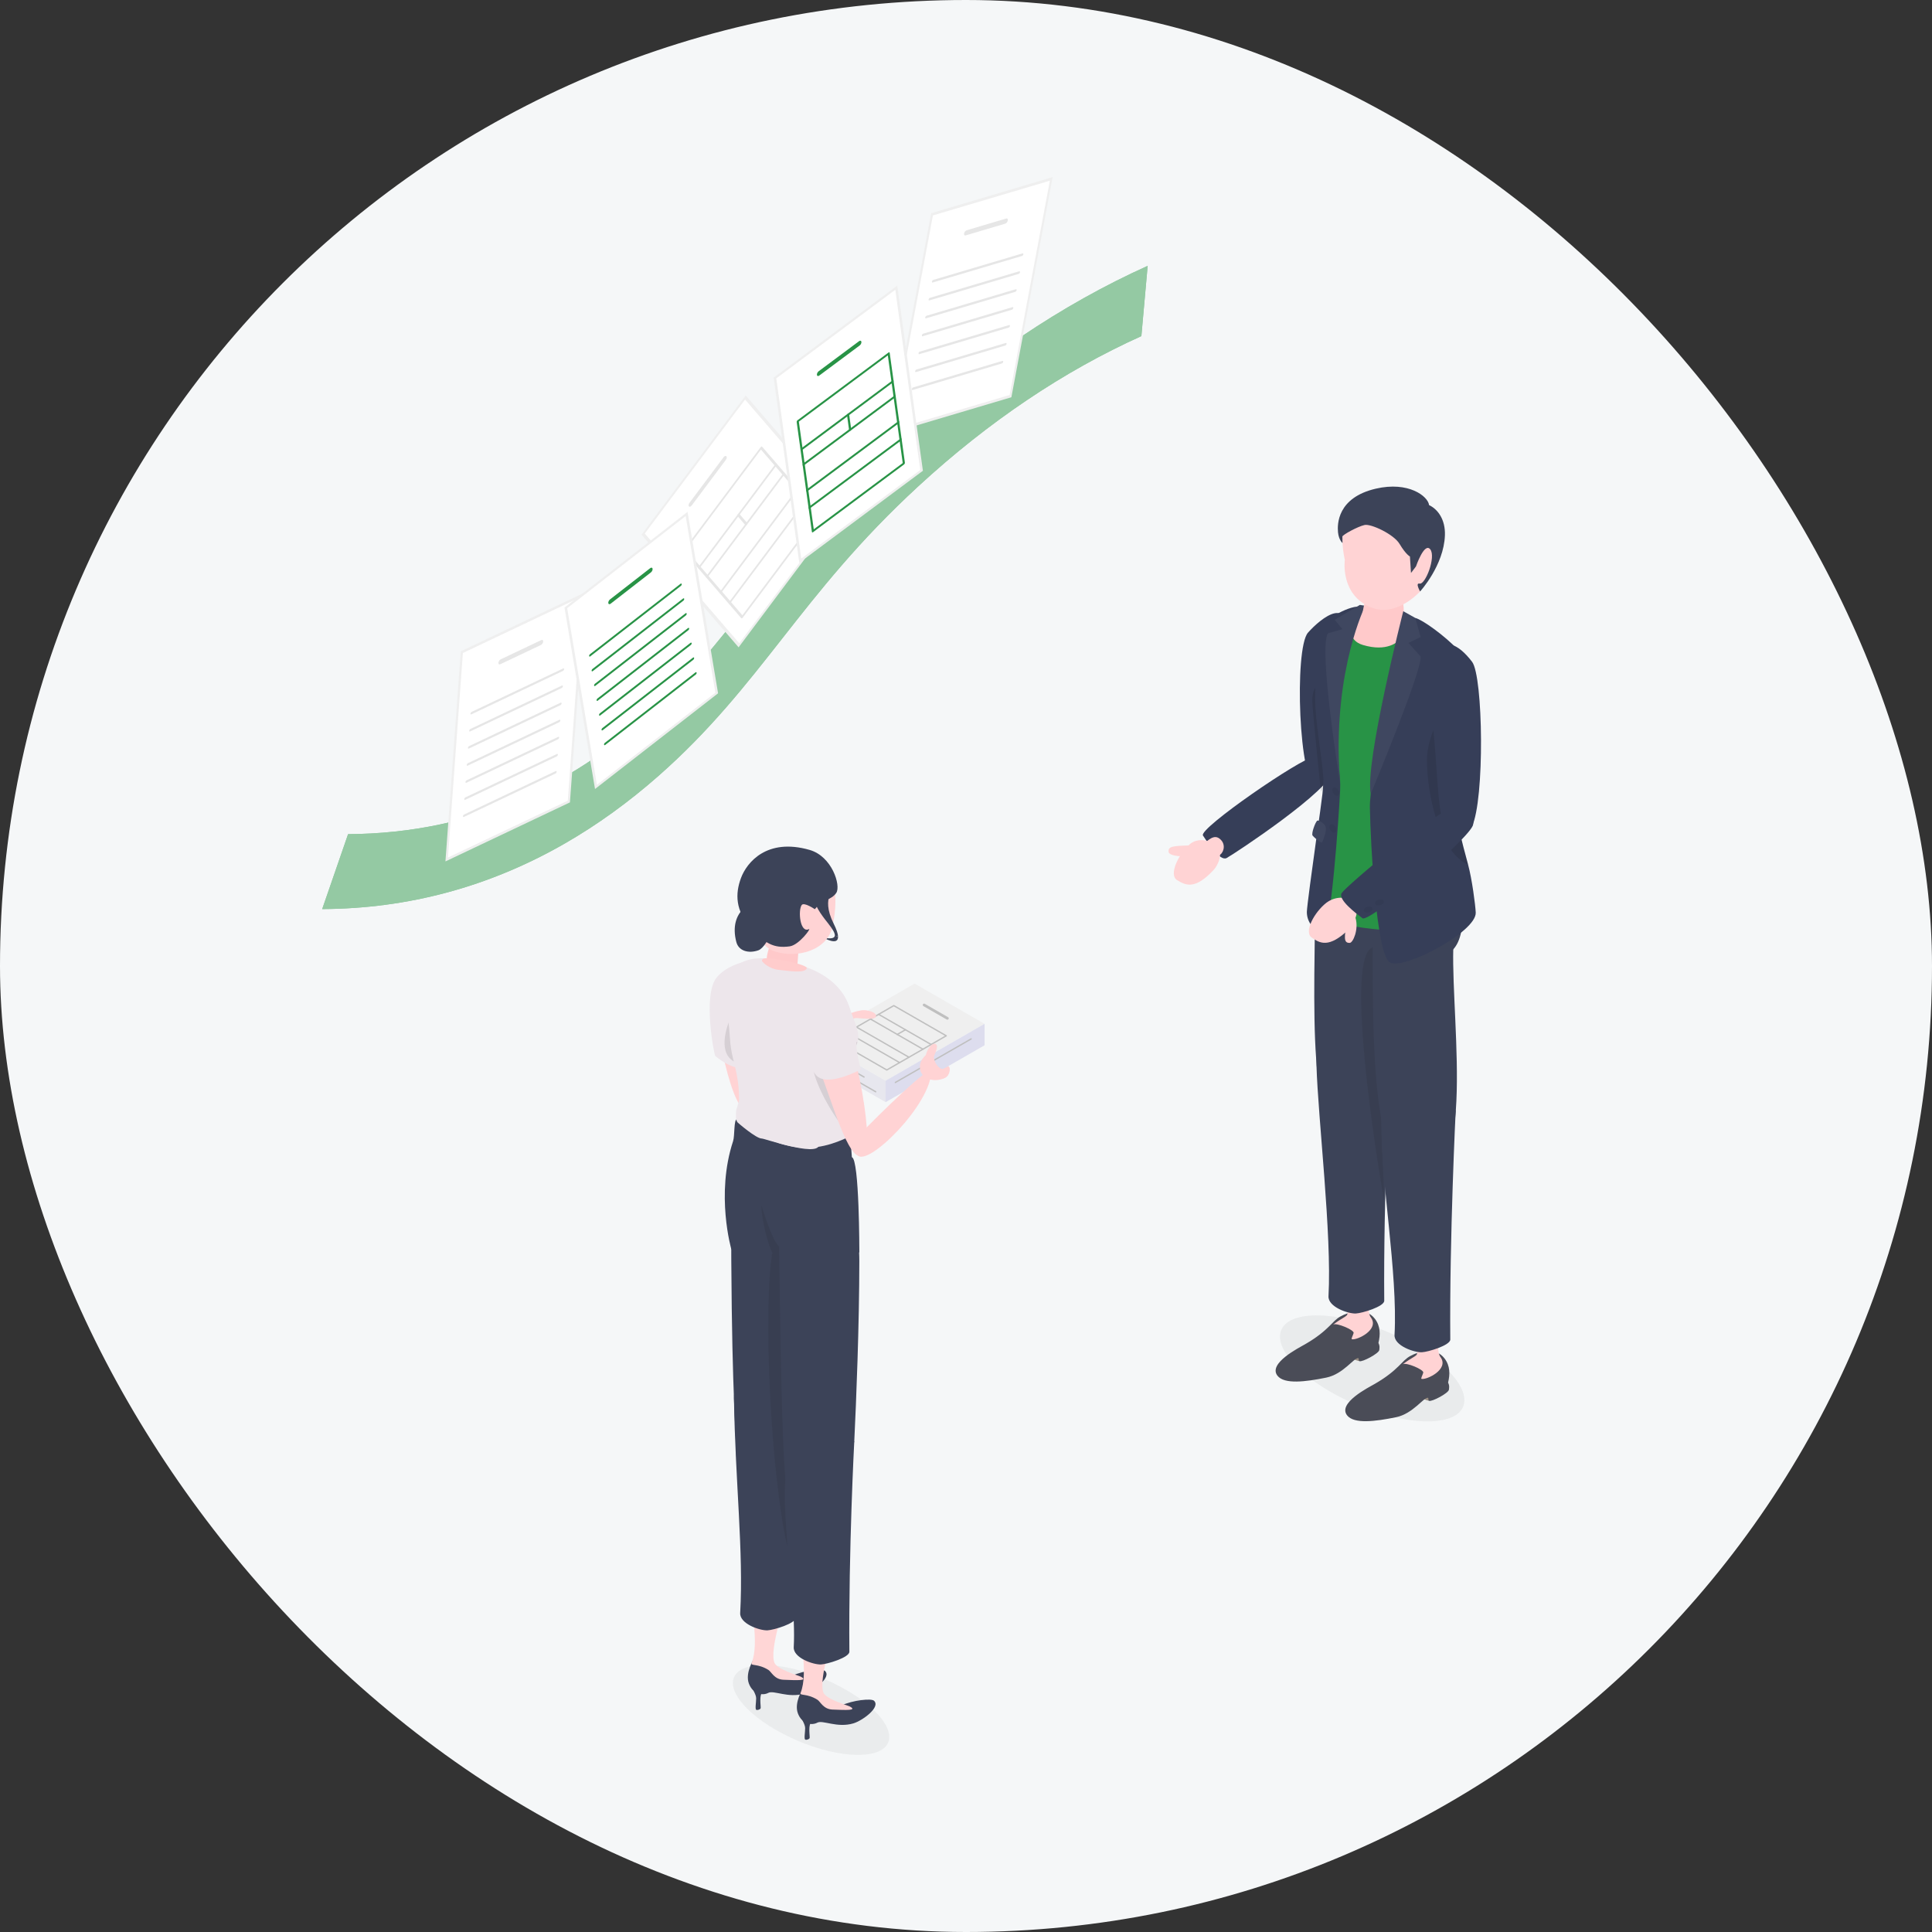 <svg width="240" height="240" viewBox="0 0 240 240" fill="none" xmlns="http://www.w3.org/2000/svg">
<rect x="0" y="0" width="240" height="240" fill="#333333" stroke="none"/>
<rect width="240" height="240" rx="120" fill="#F5F7F8"/>
<g clip-path="url(#clip0_156_26887)">
<path d="M70.174 104.775C60.838 110.142 50.744 112.878 40.023 112.93L43.24 103.62C51.032 103.582 58.438 102.019 65.251 98.973C70.48 96.636 75.287 93.504 79.95 89.397C85.314 84.671 89.087 79.867 93.456 74.304C98.245 68.206 103.672 61.295 112.009 53.617C121.638 44.748 131.92 37.82 142.567 33.026L141.786 41.753C132.109 46.111 122.792 52.381 114.097 60.389C106.644 67.253 101.852 73.356 97.217 79.258C92.572 85.173 88.185 90.76 81.813 96.373C78.081 99.66 74.198 102.462 70.174 104.775Z" fill="#289346"/>
<path opacity="0.5" d="M70.174 104.775C60.838 110.142 50.744 112.878 40.023 112.93L43.24 103.62C51.032 103.582 58.438 102.019 65.251 98.973C70.48 96.636 75.287 93.504 79.95 89.397C85.314 84.671 89.087 79.867 93.456 74.304C98.245 68.206 103.672 61.295 112.009 53.617C121.638 44.748 131.92 37.82 142.567 33.026L141.786 41.753C132.109 46.111 122.792 52.381 114.097 60.389C106.644 67.253 101.852 73.356 97.217 79.258C92.572 85.173 88.185 90.76 81.813 96.373C78.081 99.66 74.198 102.462 70.174 104.775Z" fill="white"/>
<path d="M79.895 66.35L92.595 49.378L104.492 63.188L91.793 80.16L79.895 66.35Z" fill="white"/>
<path d="M104.693 63.12L91.752 80.415L79.695 66.418L92.636 49.124L104.693 63.12ZM91.834 79.906L104.292 63.257L92.555 49.632L80.096 66.281L91.834 79.906Z" fill="#EFEFEF"/>
<path d="M90.165 57.128L85.932 62.785C85.815 62.941 85.657 62.995 85.58 62.905C85.502 62.815 85.534 62.616 85.651 62.46L89.885 56.802C90.001 56.646 90.159 56.592 90.236 56.682C90.314 56.772 90.282 56.972 90.165 57.128Z" fill="#E6E6E6"/>
<path d="M101.783 64.008L92.258 76.737C92.2 76.815 92.121 76.842 92.083 76.797L84.932 68.497C84.894 68.452 84.909 68.352 84.968 68.274L94.493 55.545C94.551 55.467 94.63 55.44 94.669 55.485L101.819 63.785C101.858 63.83 101.842 63.93 101.783 64.008ZM92.224 76.433L101.537 63.987L94.527 55.849L85.214 68.295L92.224 76.433Z" fill="#E6E6E6"/>
<path d="M100.241 62.218L90.716 74.947C90.658 75.025 90.579 75.052 90.54 75.007C90.501 74.962 90.517 74.862 90.576 74.784L100.101 62.055C100.159 61.977 100.238 61.95 100.277 61.995C100.315 62.04 100.299 62.139 100.241 62.218Z" fill="#E6E6E6"/>
<path d="M99.119 60.916L89.594 73.645C89.536 73.723 89.457 73.75 89.419 73.705C89.38 73.66 89.396 73.56 89.454 73.482L98.979 60.753C99.038 60.675 99.116 60.648 99.155 60.693C99.194 60.738 99.178 60.838 99.119 60.916Z" fill="#E6E6E6"/>
<path d="M97.437 58.963L87.912 71.692C87.854 71.77 87.775 71.797 87.737 71.752C87.698 71.707 87.714 71.607 87.772 71.529L97.297 58.8C97.356 58.722 97.434 58.695 97.473 58.74C97.512 58.785 97.496 58.885 97.437 58.963Z" fill="#E6E6E6"/>
<path d="M96.456 57.824L86.931 70.552C86.873 70.631 86.794 70.657 86.755 70.612C86.716 70.567 86.732 70.468 86.791 70.39L96.316 57.661C96.374 57.583 96.453 57.556 96.492 57.601C96.53 57.646 96.514 57.745 96.456 57.824Z" fill="#E6E6E6"/>
<path d="M92.78 65.186C92.722 65.264 92.643 65.291 92.605 65.246L91.623 64.107C91.585 64.062 91.6 63.962 91.659 63.884C91.717 63.806 91.796 63.779 91.835 63.824L92.816 64.963C92.855 65.008 92.839 65.108 92.78 65.186Z" fill="#E6E6E6"/>
<path d="M57.37 81.013L72.545 73.816L70.667 99.57L55.492 106.767L57.37 81.013Z" fill="white"/>
<path d="M70.799 99.675L55.335 107.009L57.238 80.909L72.702 73.575L70.799 99.675ZM55.649 106.526L70.536 99.465L72.388 74.058L57.502 81.118L55.649 106.526Z" fill="#EFEFEF"/>
<path d="M67.202 80.118L62.144 82.517C62.004 82.583 61.901 82.501 61.913 82.333C61.925 82.165 62.048 81.976 62.188 81.91L67.246 79.51C67.386 79.444 67.49 79.526 67.477 79.694C67.465 79.862 67.342 80.051 67.202 80.118Z" fill="#E6E6E6"/>
<path d="M69.939 83.341L58.557 88.739C58.487 88.772 58.436 88.731 58.442 88.647C58.448 88.564 58.51 88.469 58.579 88.436L69.961 83.038C70.031 83.005 70.082 83.046 70.076 83.13C70.07 83.213 70.008 83.308 69.939 83.341Z" fill="#E6E6E6"/>
<path d="M69.783 85.466L58.402 90.864C58.332 90.897 58.281 90.856 58.287 90.772C58.293 90.688 58.354 90.593 58.424 90.56L69.805 85.162C69.875 85.129 69.927 85.17 69.921 85.254C69.915 85.338 69.853 85.433 69.783 85.466Z" fill="#E6E6E6"/>
<path d="M69.629 87.59L58.247 92.988C58.177 93.021 58.126 92.98 58.132 92.896C58.138 92.812 58.2 92.718 58.269 92.685L69.651 87.287C69.721 87.254 69.772 87.295 69.766 87.379C69.76 87.462 69.698 87.557 69.629 87.59Z" fill="#E6E6E6"/>
<path d="M69.474 89.715L58.093 95.113C58.023 95.146 57.971 95.105 57.977 95.021C57.983 94.937 58.045 94.842 58.115 94.809L69.496 89.411C69.566 89.378 69.618 89.419 69.611 89.503C69.605 89.587 69.544 89.682 69.474 89.715Z" fill="#E6E6E6"/>
<path d="M69.319 91.839L57.938 97.237C57.868 97.27 57.816 97.229 57.822 97.145C57.828 97.061 57.89 96.967 57.96 96.934L69.341 91.536C69.411 91.502 69.463 91.544 69.457 91.627C69.45 91.711 69.389 91.806 69.319 91.839Z" fill="#E6E6E6"/>
<path d="M69.164 93.964L57.783 99.362C57.713 99.395 57.661 99.354 57.667 99.27C57.674 99.186 57.735 99.091 57.805 99.058L69.186 93.66C69.256 93.627 69.308 93.668 69.302 93.752C69.296 93.836 69.234 93.93 69.164 93.964Z" fill="#E6E6E6"/>
<path d="M69.009 96.088L57.628 101.486C57.558 101.519 57.506 101.478 57.512 101.394C57.518 101.31 57.58 101.216 57.65 101.183L69.031 95.785C69.101 95.751 69.153 95.793 69.147 95.876C69.14 95.96 69.079 96.055 69.009 96.088Z" fill="#E6E6E6"/>
<path d="M115.783 26.623L130.59 22.223L125.531 49.207L110.724 53.608L115.783 26.623Z" fill="white"/>
<path d="M125.638 49.347L110.549 53.831L115.676 26.484L130.765 22L125.638 49.347ZM110.899 53.384L125.425 49.068L130.415 22.447L115.889 26.763L110.899 53.384Z" fill="#EFEFEF"/>
<path d="M124.887 27.779L119.952 29.245C119.815 29.286 119.732 29.176 119.764 29.001C119.797 28.825 119.935 28.65 120.071 28.609L125.007 27.143C125.143 27.102 125.227 27.212 125.194 27.387C125.161 27.563 125.024 27.738 124.887 27.779Z" fill="#E6E6E6"/>
<path d="M126.971 31.793L115.865 35.093C115.797 35.114 115.755 35.059 115.772 34.971C115.788 34.883 115.857 34.796 115.925 34.775L127.03 31.475C127.099 31.455 127.14 31.51 127.124 31.598C127.107 31.686 127.039 31.773 126.971 31.793Z" fill="#E6E6E6"/>
<path d="M126.553 34.019L115.448 37.319C115.38 37.34 115.338 37.285 115.354 37.197C115.371 37.109 115.439 37.022 115.507 37.001L126.613 33.701C126.681 33.681 126.723 33.736 126.706 33.824C126.69 33.911 126.621 33.999 126.553 34.019Z" fill="#E6E6E6"/>
<path d="M126.136 36.245L115.031 39.545C114.963 39.566 114.921 39.511 114.937 39.423C114.954 39.335 115.022 39.248 115.09 39.227L126.196 35.927C126.264 35.907 126.306 35.962 126.289 36.05C126.273 36.138 126.204 36.225 126.136 36.245Z" fill="#E6E6E6"/>
<path d="M125.719 38.471L114.613 41.771C114.545 41.792 114.503 41.737 114.52 41.649C114.536 41.561 114.605 41.474 114.673 41.453L125.778 38.153C125.847 38.133 125.888 38.188 125.872 38.276C125.855 38.364 125.787 38.451 125.719 38.471Z" fill="#E6E6E6"/>
<path d="M125.302 40.697L114.196 43.997C114.128 44.017 114.086 43.963 114.103 43.875C114.119 43.787 114.188 43.7 114.256 43.679L125.361 40.379C125.43 40.359 125.471 40.414 125.455 40.502C125.438 40.589 125.37 40.677 125.302 40.697Z" fill="#E6E6E6"/>
<path d="M124.884 42.923L113.779 46.223C113.711 46.243 113.669 46.189 113.685 46.101C113.702 46.013 113.77 45.925 113.838 45.905L124.944 42.605C125.012 42.585 125.054 42.64 125.037 42.727C125.021 42.815 124.952 42.903 124.884 42.923Z" fill="#E6E6E6"/>
<path d="M124.467 45.149L113.362 48.449C113.294 48.469 113.252 48.415 113.268 48.327C113.285 48.239 113.353 48.151 113.421 48.131L124.527 44.831C124.595 44.811 124.637 44.866 124.62 44.953C124.604 45.041 124.535 45.129 124.467 45.149Z" fill="#E6E6E6"/>
<path d="M96.269 46.956L111.34 35.738L114.482 58.435L99.412 69.653L96.269 46.956Z" fill="white"/>
<path d="M114.647 58.481L99.29 69.912L96.105 46.91L111.462 35.478L114.647 58.481ZM99.534 69.393L114.318 58.389L111.217 35.997L96.434 47.001L99.534 69.393Z" fill="#EFEFEF"/>
<path d="M106.792 42.916L101.769 46.655C101.63 46.758 101.501 46.722 101.481 46.575C101.46 46.427 101.556 46.224 101.695 46.12L106.718 42.381C106.857 42.278 106.986 42.314 107.007 42.462C107.027 42.609 106.931 42.813 106.792 42.916Z" fill="#289346"/>
<path d="M112.302 57.697L101 66.111C100.93 66.162 100.866 66.144 100.855 66.07L98.967 52.429C98.957 52.355 99.004 52.254 99.074 52.202L110.376 43.789C110.446 43.737 110.51 43.755 110.521 43.829L112.409 57.47C112.42 57.544 112.372 57.646 112.302 57.697ZM101.088 65.75L112.14 57.523L110.288 44.15L99.236 52.376L101.088 65.75Z" fill="#289346"/>
<path d="M111.895 54.755L100.592 63.169C100.523 63.22 100.458 63.202 100.448 63.128C100.438 63.054 100.486 62.953 100.555 62.901L111.858 54.488C111.927 54.436 111.992 54.454 112.002 54.528C112.012 54.602 111.964 54.703 111.895 54.755Z" fill="#289346"/>
<path d="M111.598 52.615L100.296 61.029C100.226 61.08 100.162 61.062 100.152 60.988C100.142 60.914 100.189 60.813 100.259 60.761L111.561 52.348C111.631 52.296 111.695 52.314 111.706 52.388C111.716 52.462 111.668 52.564 111.598 52.615Z" fill="#289346"/>
<path d="M111.154 49.406L99.852 57.819C99.782 57.871 99.718 57.853 99.707 57.779C99.697 57.705 99.745 57.603 99.814 57.551L111.117 49.138C111.187 49.086 111.251 49.104 111.261 49.178C111.271 49.252 111.224 49.354 111.154 49.406Z" fill="#289346"/>
<path d="M110.895 47.533L99.592 55.947C99.523 55.998 99.458 55.98 99.448 55.906C99.438 55.833 99.486 55.731 99.555 55.679L110.858 47.266C110.927 47.214 110.992 47.232 111.002 47.306C111.012 47.38 110.964 47.482 110.895 47.533Z" fill="#289346"/>
<path d="M105.628 53.519C105.559 53.571 105.494 53.553 105.484 53.478L105.225 51.606C105.215 51.532 105.263 51.431 105.332 51.379C105.401 51.327 105.466 51.345 105.476 51.419L105.735 53.292C105.746 53.365 105.698 53.467 105.628 53.519Z" fill="#289346"/>
<path d="M70.292 75.511L85.294 63.846L89.035 86.087L74.033 97.752L70.292 75.511Z" fill="white"/>
<path d="M89.202 86.126L73.915 98.013L70.124 75.472L85.411 63.585L89.202 86.126ZM74.15 97.492L88.867 86.049L85.176 64.106L70.46 75.549L74.15 97.492Z" fill="#EFEFEF"/>
<path d="M80.86 71.104L75.859 74.992C75.721 75.1 75.589 75.069 75.565 74.925C75.541 74.78 75.633 74.575 75.771 74.468L80.771 70.58C80.909 70.472 81.041 70.503 81.066 70.647C81.09 70.792 80.998 70.997 80.86 71.104Z" fill="#289346"/>
<path d="M84.582 72.783L73.331 81.532C73.262 81.585 73.196 81.57 73.184 81.498C73.172 81.425 73.218 81.323 73.287 81.27L84.538 72.521C84.607 72.467 84.673 72.482 84.685 72.555C84.698 72.627 84.651 72.729 84.582 72.783Z" fill="#289346"/>
<path d="M84.891 74.618L73.64 83.367C73.571 83.42 73.505 83.405 73.493 83.333C73.481 83.26 73.526 83.158 73.596 83.104L84.847 74.356C84.916 74.302 84.982 74.317 84.994 74.389C85.006 74.462 84.96 74.564 84.891 74.618Z" fill="#289346"/>
<path d="M85.2 76.453L73.948 85.201C73.879 85.255 73.813 85.24 73.801 85.167C73.789 85.095 73.835 84.993 73.904 84.939L85.156 76.19C85.225 76.137 85.29 76.152 85.303 76.224C85.315 76.297 85.269 76.399 85.2 76.453Z" fill="#289346"/>
<path d="M85.508 78.287L74.257 87.036C74.188 87.09 74.122 87.075 74.11 87.002C74.098 86.93 74.144 86.828 74.213 86.774L85.464 78.025C85.533 77.971 85.599 77.987 85.611 78.059C85.623 78.131 85.577 78.234 85.508 78.287Z" fill="#289346"/>
<path d="M85.817 80.122L74.566 88.871C74.496 88.924 74.431 88.909 74.418 88.837C74.406 88.764 74.452 88.662 74.521 88.609L85.773 79.86C85.842 79.806 85.908 79.821 85.92 79.894C85.932 79.966 85.886 80.068 85.817 80.122Z" fill="#289346"/>
<path d="M86.125 81.957L74.874 90.706C74.805 90.759 74.739 90.744 74.727 90.672C74.715 90.599 74.761 90.497 74.83 90.443L86.081 81.695C86.15 81.641 86.216 81.656 86.228 81.728C86.24 81.801 86.195 81.903 86.125 81.957Z" fill="#289346"/>
<path d="M86.434 83.791L75.183 92.54C75.114 92.594 75.048 92.579 75.036 92.506C75.024 92.434 75.07 92.332 75.139 92.278L86.39 83.529C86.46 83.476 86.525 83.491 86.537 83.563C86.55 83.636 86.504 83.738 86.434 83.791Z" fill="#289346"/>
<path d="M88.975 122.328C88.134 124.305 90.731 137.96 92.631 137.785C94.532 137.61 93.608 130.78 93.628 124.944C93.648 118.96 89.816 120.351 88.975 122.328Z" fill="#FFD3D4"/>
<path d="M92.517 137.707C94.394 139.145 106.541 128.592 105.801 127.514C105.139 126.549 95.039 132.596 92.929 134.845C90.819 137.093 92.517 137.707 92.517 137.707Z" fill="#FFD3D4"/>
<path d="M104.256 126.683C103.644 127.176 102.969 128.309 103.538 129.432C104.128 130.598 106.114 129.917 106.489 129.68C109.036 128.065 108.688 126.991 108.295 126C107.902 125.009 105.531 125.658 104.256 126.683Z" fill="#FFD3D4"/>
<path d="M115.814 133.424C117.074 132.092 117.533 132.221 117.853 132.476C118.174 132.731 117.913 134.14 116.794 133.969C115.82 133.821 115.814 133.424 115.814 133.424Z" fill="#FFD3D4"/>
<path d="M113.615 122.186L122.306 127.182L110.014 134.248L101.323 129.252L113.615 122.186Z" fill="#EFEFEF"/>
<path d="M117.692 126.671C117.663 126.671 117.635 126.664 117.609 126.65L114.711 124.984C114.631 124.937 114.603 124.836 114.65 124.757C114.696 124.675 114.798 124.649 114.877 124.695L117.775 126.36C117.855 126.408 117.883 126.508 117.836 126.588C117.805 126.642 117.75 126.671 117.692 126.671Z" fill="#BFBFBF"/>
<path d="M110.159 132.999C110.144 132.999 110.131 132.996 110.117 132.988L103.599 129.241C103.573 129.226 103.558 129.198 103.558 129.169C103.558 129.14 103.573 129.112 103.599 129.098L110.986 124.851C111.013 124.835 111.044 124.835 111.07 124.851L117.588 128.598C117.614 128.613 117.63 128.641 117.63 128.67C117.63 128.699 117.614 128.727 117.588 128.741L110.201 132.988C110.188 132.996 110.174 132.999 110.159 132.999ZM103.808 129.169L110.159 132.82L117.379 128.67L111.028 125.019L103.808 129.169Z" fill="#BFBFBF"/>
<path d="M111.752 132.084C111.738 132.084 111.724 132.08 111.711 132.072L105.192 128.325C105.152 128.302 105.139 128.252 105.161 128.211C105.184 128.172 105.236 128.156 105.276 128.182L111.794 131.929C111.834 131.952 111.848 132.002 111.825 132.043C111.809 132.069 111.781 132.084 111.752 132.084Z" fill="#BFBFBF"/>
<path d="M112.911 131.417C112.898 131.417 112.883 131.413 112.87 131.405L106.352 127.658C106.312 127.635 106.298 127.585 106.321 127.544C106.343 127.505 106.396 127.489 106.435 127.515L112.953 131.262C112.993 131.285 113.007 131.335 112.984 131.376C112.969 131.402 112.94 131.417 112.911 131.417Z" fill="#BFBFBF"/>
<path d="M114.649 130.418C114.635 130.418 114.621 130.415 114.608 130.407L108.089 126.66C108.049 126.637 108.036 126.586 108.058 126.546C108.082 126.507 108.134 126.492 108.173 126.516L114.691 130.264C114.731 130.286 114.745 130.337 114.722 130.377C114.706 130.403 114.678 130.418 114.649 130.418Z" fill="#BFBFBF"/>
<path d="M115.664 129.834C115.65 129.834 115.635 129.831 115.622 129.823L109.103 126.076C109.063 126.053 109.049 126.003 109.072 125.962C109.094 125.923 109.146 125.908 109.186 125.933L115.705 129.68C115.745 129.703 115.759 129.753 115.736 129.794C115.721 129.82 115.692 129.834 115.664 129.834Z" fill="#BFBFBF"/>
<path d="M111.463 128.585C111.434 128.585 111.405 128.571 111.39 128.545C111.367 128.504 111.381 128.453 111.421 128.431L112.435 127.848C112.476 127.822 112.526 127.839 112.55 127.878C112.572 127.918 112.559 127.969 112.519 127.992L111.504 128.574C111.491 128.582 111.476 128.585 111.463 128.585Z" fill="#BFBFBF"/>
<path d="M110.014 136.913L101.323 131.917V129.252L110.014 134.248V136.913Z" fill="#E7E7EE"/>
<path d="M107.335 133.874C107.321 133.874 107.306 133.871 107.293 133.863L102.079 130.864C102.039 130.841 102.025 130.791 102.048 130.75C102.071 130.711 102.121 130.696 102.162 130.721L107.377 133.72C107.417 133.742 107.431 133.793 107.408 133.834C107.392 133.86 107.364 133.874 107.335 133.874Z" fill="#BFBFBF"/>
<path d="M108.783 135.705C108.769 135.705 108.754 135.702 108.741 135.694L104.541 133.279C104.501 133.256 104.487 133.206 104.51 133.165C104.532 133.128 104.584 133.111 104.624 133.136L108.825 135.551C108.865 135.574 108.879 135.624 108.856 135.665C108.84 135.691 108.812 135.705 108.783 135.705Z" fill="#BFBFBF"/>
<path d="M110.014 136.913V134.248L122.306 127.182V129.847L110.014 136.913Z" fill="#DDDDEE"/>
<path d="M111.225 134.551C111.196 134.551 111.168 134.536 111.152 134.51C111.129 134.469 111.143 134.419 111.183 134.396L120.598 128.984C120.637 128.959 120.69 128.974 120.713 129.013C120.735 129.054 120.722 129.104 120.682 129.127L111.266 134.539C111.253 134.548 111.239 134.551 111.225 134.551Z" fill="#BFBFBF"/>
<path opacity="0.05" d="M110.326 216.472C111.232 214.353 107.68 210.819 102.393 208.579C97.106 206.339 92.086 206.241 91.181 208.36C90.275 210.479 93.827 214.013 99.114 216.253C104.401 218.493 109.421 218.591 110.326 216.472Z" fill="#1A1A1A"/>
<path d="M93.169 119.302C91.962 119.532 90.106 120.112 89.024 121.433C87.266 123.581 88.708 130.985 88.841 131.148C88.958 131.292 90.616 132.641 91.876 132.641C96.968 132.642 93.169 119.302 93.169 119.302Z" fill="#EDE6EB"/>
<path opacity="0.1" d="M92.496 123.728C92.496 123.728 91.575 124.712 91.148 125.551C90.023 127.765 89.154 131.015 91.426 131.995C93.698 132.975 92.496 123.728 92.496 123.728Z" fill="black"/>
<path d="M105.661 125.559C105.413 124.648 104.976 123.689 104.216 122.802C102.557 120.861 99.844 119.682 95.825 119.124C95.144 119.03 92.825 118.758 91.421 120.067C89.527 121.831 90.468 125.537 90.682 129.06C90.905 132.737 92.484 133.356 91.512 141.574C90.823 147.404 97.738 149.327 100.751 149.417C103.763 149.508 102.623 147.534 104.222 147.568C105.82 147.602 105.998 144.377 105.674 142.856C105.615 142.577 105.566 142.26 105.534 141.894C105.511 141.629 105.534 141.337 105.558 141.016C105.592 140.574 105.627 140.077 105.543 139.517C104.864 134.993 104.671 134.35 106.366 129.893C106.419 129.755 106.467 129.612 106.515 129.469C106.937 128.193 105.942 126.59 105.661 125.559Z" fill="#EDE6EB"/>
<path opacity="0.1" d="M100.933 132.271C101.167 134.903 104.039 139.505 105.558 141.016C105.592 140.574 105.627 140.077 105.543 139.517C104.864 134.993 104.671 134.35 106.366 129.893C106.419 129.755 106.467 129.612 106.515 129.469C104.342 128.9 100.576 128.247 100.933 132.271Z" fill="black"/>
<path d="M90.849 155.189C90.849 155.189 88.879 148.393 91.067 141.756C91.288 141.084 91.14 139.045 91.543 139.045C91.755 139.046 95.415 142.681 100.41 142.575C103.256 142.514 105.45 141.119 105.558 141.227C105.666 141.335 105.823 143.755 105.823 143.755C106.764 144.005 106.75 155.583 106.75 155.583L90.849 155.189Z" fill="#3C4358"/>
<path d="M95.697 117.124C95.46 118.2 94.848 119.357 95.677 119.732C96.507 120.108 99.017 120.349 99.073 119.637C99.118 119.078 99.319 116.786 99.073 116.56C98.827 116.335 95.697 117.124 95.697 117.124Z" fill="#FFC9CA"/>
<path d="M103.703 116.243C103.657 116.553 103.24 116.645 102.324 116.495C102.324 116.495 104.183 117.579 104.104 116.311L103.703 116.243Z" fill="#3C4358"/>
<path d="M93.388 111.252C93.009 113.545 93.881 117.434 96.217 118.185C99.146 119.126 102.864 118 103.445 114.99C104.604 108.987 102.603 107.854 99.609 107.145C96.614 106.436 93.888 108.228 93.388 111.252Z" fill="#FFD3D4"/>
<path d="M101.642 112.351C101.806 111.986 103.317 111.814 103.893 110.905C104.47 109.996 103.364 106.382 100.574 105.58C95.256 104.052 92.758 107.146 92.044 109.078C91.33 111.009 91.32 113.12 93.303 115.305C95.022 117.201 96.117 117.829 98.093 117.561C99.264 117.402 100.82 115.255 100.49 115.419C99.377 115.974 99.115 113.09 99.59 112.427C99.877 112.026 101.215 112.943 101.215 112.943C101.215 112.943 101.475 112.723 101.642 112.351Z" fill="#3C4358"/>
<path d="M91.472 117.029C90.448 113.152 93.529 111.434 95.424 112.308C97.319 113.182 95.416 117.622 94.208 118.049C92.999 118.475 91.765 118.14 91.472 117.029Z" fill="#3C4358"/>
<path d="M103.561 114.738C101.814 111.24 104.03 110.363 103.246 110.663C102.461 110.964 101.235 111.835 101.235 111.835C101.197 112.653 102.525 114.263 102.884 114.72C103.437 115.425 103.749 115.939 103.704 116.243L104.105 116.311C104.084 115.974 103.928 115.472 103.561 114.738Z" fill="#3C4358"/>
<path d="M91.869 136.471C91.877 136.728 91.443 137.754 91.436 138.063C91.43 138.372 91.352 139.121 91.621 139.426C91.678 139.49 93.938 141.446 94.635 141.433C94.954 141.426 101.366 143.683 101.733 142.306C101.903 141.668 92.066 136.835 92.033 136.674C91.983 136.431 91.869 136.471 91.869 136.471Z" fill="#EDE6EB"/>
<path d="M93.326 209.336C93.379 209.751 93.933 210.435 93.933 210.973C93.933 211.511 93.765 212.328 93.957 212.406C94.065 212.45 94.361 212.393 94.474 212.236C94.587 212.079 94.179 210.549 94.843 209.999C95.508 209.45 93.326 209.336 93.326 209.336Z" fill="#3C4358"/>
<path d="M93.654 206.071C93.654 206.071 92.523 207.795 93.03 209.14C93.537 210.486 94.755 210.663 95.436 210.296C96.117 209.929 97.909 210.987 99.929 210.38C101.047 210.044 103.349 208.369 102.483 207.568C102.158 207.267 99.937 207.468 98.4 208.165C97.572 208.541 96.439 207.573 95.459 206.956C94.48 206.338 93.654 206.071 93.654 206.071Z" fill="#3C4358"/>
<path d="M93.149 198.895C93.149 198.895 94.402 204.057 93.362 206.603C93.213 206.97 94.151 206.631 95.453 207.443C95.831 207.679 96.181 208.62 97.324 208.666C99.056 208.735 100.45 208.805 99.478 208.284C99.209 208.14 96.534 207.39 96.202 206.55C95.513 204.809 97.698 198.71 97.698 198.71L93.149 198.895Z" fill="#FFD6D6"/>
<path d="M99.533 174.815C99.533 174.815 98.754 188.258 98.861 200.944C98.867 201.663 96.113 202.492 95.336 202.527C94.386 202.569 91.875 201.711 91.949 200.376C92.374 192.716 91.347 184.279 91.175 173.721C91.091 168.553 99.533 174.815 99.533 174.815Z" fill="#3C4358"/>
<path d="M90.821 149.167C90.826 170.991 91.305 175.455 91.472 180.853C91.507 181.975 94.69 183.425 95.645 183.091C101.582 181.019 99.8 161.745 100.718 153.997C101.623 146.37 90.82 144.375 90.821 149.167Z" fill="#3C4358"/>
<path opacity="0.1" d="M97.786 192.03L97.948 152.665C97.461 152.664 97.055 153.905 96.778 154.828C95.899 154.116 94.596 149.751 94.596 149.751C94.538 151.348 95.488 154.939 95.94 155.571C94.749 162.689 95.774 183.372 97.786 192.03Z" fill="#1A1A1A"/>
<path d="M99.413 213.038C99.466 213.453 100.019 214.137 100.019 214.675C100.019 215.213 99.852 216.03 100.043 216.108C100.152 216.152 100.448 216.095 100.561 215.938C100.674 215.781 100.266 214.251 100.93 213.701C101.595 213.152 99.413 213.038 99.413 213.038Z" fill="#3C4358"/>
<path d="M99.74 209.773C99.74 209.773 98.61 211.497 99.117 212.842C99.624 214.188 100.842 214.365 101.523 213.998C102.204 213.631 103.996 214.689 106.016 214.082C107.134 213.746 109.436 212.071 108.57 211.27C108.245 210.969 106.024 211.17 104.487 211.867C103.659 212.243 102.526 211.275 101.546 210.658C100.567 210.04 99.74 209.773 99.74 209.773Z" fill="#3C4358"/>
<path d="M99.236 202.597C99.236 202.597 100.488 207.759 99.449 210.305C99.3 210.672 100.238 210.333 101.54 211.145C101.918 211.381 102.268 212.322 103.411 212.368C105.143 212.437 106.537 212.507 105.564 211.986C105.296 211.842 102.621 211.092 102.289 210.252C101.599 208.511 103.785 202.412 103.785 202.412L99.236 202.597Z" fill="#FFD6D6"/>
<path d="M106.12 179.061C106.12 179.061 105.406 192.496 105.512 205.182C105.518 205.901 102.765 206.73 101.988 206.765C101.038 206.807 98.527 205.949 98.601 204.614C99.025 196.954 95.725 182.742 98.843 179.852C102.642 176.33 106.12 179.061 106.12 179.061Z" fill="#3C4358"/>
<path d="M96.718 150.793C96.942 165.657 97.084 178.273 97.562 183.703C97.676 184.998 106.063 180.222 106.12 179.061C106.36 174.163 106.748 164.546 106.748 156.656C106.748 143.993 96.646 146.001 96.718 150.793Z" fill="#3C4358"/>
<path d="M104.592 127.211C106.132 128.826 108.957 143.09 107.124 143.622C105.291 144.153 103.53 137.157 101.273 131.478C98.959 125.655 103.052 125.595 104.592 127.211Z" fill="#FFD3D4"/>
<path d="M106.526 143.495C107.801 145.036 115.691 137.137 115.678 133.083C115.675 132.091 109.035 138.602 106.887 140.841C104.988 142.82 106.526 143.495 106.526 143.495Z" fill="#FFD3D4"/>
<path d="M98.869 129.514C98.785 130.379 100.292 132.105 101.297 133.464C102.603 135.231 106.949 132.841 106.949 132.841C106.949 132.841 106.173 130.353 106.427 128.925C106.658 127.632 105.103 124.121 104.724 123.492C104.346 122.863 99.127 126.873 98.869 129.514Z" fill="#EDE6EB"/>
<path d="M94.928 119.063C94.811 119.091 94.611 119.201 94.66 119.371C94.709 119.541 95.607 120.392 96.774 120.483C97.593 120.547 100.047 121.007 100.218 120.272C100.33 119.791 95.681 118.881 94.928 119.063Z" fill="#FFCCCC"/>
<path d="M115.448 130.784C114.853 131.076 114.081 131.886 114.319 132.922C114.566 133.998 115.874 134.415 117.033 134.04C118.41 133.595 117.681 132.464 117.318 132.714C116.873 133.022 116.355 132.322 116.186 131.973C115.605 130.777 116.686 130.176 115.448 130.784Z" fill="#FFD3D4"/>
<path d="M114.962 131.407C115.019 130.468 115.774 129.439 116.244 129.704C116.714 129.969 115.929 131.248 115.903 131.565C115.878 131.883 114.962 131.407 114.962 131.407Z" fill="#FFD3D4"/>
<path d="M106.805 125.573C107.722 125.345 108.935 125.753 108.821 126.279C108.708 126.805 106.474 126.399 106.163 126.47C105.851 126.541 106.805 125.573 106.805 125.573Z" fill="#FFD3D4"/>
<path opacity="0.05" d="M181.746 174.768C182.814 172.269 178.626 168.102 172.391 165.461C166.156 162.819 160.236 162.703 159.169 165.202C158.101 167.701 162.289 171.868 168.524 174.509C174.758 177.151 180.678 177.267 181.746 174.768Z" fill="black"/>
<path d="M162.482 78.592C160.747 80.561 161.34 97.622 163.557 97.748C165.774 97.874 166.111 86.976 167.148 80.265C168.212 73.383 164.048 76.814 162.482 78.592Z" fill="#363E58"/>
<path d="M165.566 95.693C165.566 95.693 164.935 93.811 163.257 94.001C161.579 94.191 148.882 102.926 149.434 103.787C149.986 104.648 151.536 107.028 152.375 106.589C153.214 106.15 165.532 98.028 165.566 95.693Z" fill="#363E58"/>
<path d="M147.816 104.858C148.506 104.258 149.798 104.104 150.976 104.978C152.199 105.886 151.165 107.629 150.816 108.008C148.445 110.59 147.279 109.977 146.218 109.329C145.156 108.681 146.379 106.106 147.816 104.858Z" fill="#FFD3D4"/>
<path opacity="0.1" d="M164.761 84.657C164.761 84.657 162.918 84.649 163.02 87.171C163.081 88.667 164.079 98.332 164.079 98.332L165.054 96.973L164.761 84.657Z" fill="black"/>
<path d="M180.244 106.47C180.244 106.47 183.276 108.512 181.445 116.065C179.614 123.618 167.542 113.965 167.542 113.965L176.378 106.47H180.244Z" fill="#3C4358"/>
<path d="M168.876 169.088C168.876 169.088 168.261 168.955 168.197 168.827C168.133 168.699 168.654 168.474 168.654 168.474L168.876 168.733V169.088Z" fill="#998E82"/>
<path d="M171.235 166.818C171.479 165.807 171.503 164.752 170.799 163.833C169.623 162.296 167.624 162.94 166.536 163.523C165.447 164.107 165.114 165.261 162.119 166.991C161.362 167.428 157.498 169.362 158.689 170.894C159.546 171.996 162.194 171.649 164.739 171.135C166.914 170.695 168.228 168.582 168.75 168.714C168.826 168.751 168.729 169.02 168.876 169.088C169.198 169.237 171.295 168.135 171.34 167.702C171.38 167.32 171.402 167.191 171.235 166.818Z" fill="#4A4C57"/>
<path d="M169.625 157.054C170.869 158.959 169.436 162.477 170.295 163.66C171.39 165.17 168.601 166.496 167.949 166.369C167.796 166.339 168.068 165.919 168.153 165.589C168.248 165.214 166.012 164.281 165.622 164.543C165.398 164.693 166.273 164.044 166.786 163.757C166.993 163.642 167.248 163.466 167.316 163.386C167.736 162.888 166.464 158.133 166.238 157.589C166.013 157.045 169.088 156.232 169.625 157.054Z" fill="#FFD3D4"/>
<path d="M172.629 133.125C172.629 133.125 171.848 148.899 171.955 161.585C171.961 162.304 169.203 163.133 168.424 163.168C167.472 163.21 164.956 162.352 165.031 161.017C165.456 153.357 163.734 138.996 163.538 132.358C163.2 120.944 172.629 133.125 172.629 133.125Z" fill="#3C4358"/>
<path d="M163.409 108.381C163.323 126.194 162.176 141.159 168.055 141.505C175.606 141.95 172.717 119.719 173.506 111.942C174.579 101.356 163.432 103.586 163.409 108.381Z" fill="#3C4358"/>
<path opacity="0.1" d="M170.745 117.679C167.229 117.676 170.132 138.905 171.971 149.363L170.745 117.679Z" fill="#1A1A1A"/>
<path d="M177.528 174.014C177.528 174.014 176.913 173.88 176.849 173.753C176.785 173.625 177.306 173.4 177.306 173.4L177.528 173.659V174.014Z" fill="#998E82"/>
<path d="M179.887 171.744C180.131 170.732 180.155 169.678 179.451 168.758C178.275 167.221 176.276 167.866 175.188 168.449C174.099 169.032 173.766 170.187 170.771 171.917C170.014 172.354 166.15 174.287 167.341 175.819C168.198 176.921 170.846 176.575 173.391 176.06C175.566 175.621 176.88 173.508 177.402 173.639C177.478 173.677 177.381 173.946 177.528 174.014C177.85 174.163 179.947 173.06 179.992 172.627C180.031 172.245 180.054 172.116 179.887 171.744Z" fill="#4A4C57"/>
<path d="M178.277 161.98C179.521 163.884 178.088 167.403 178.946 168.586C180.042 170.096 177.253 171.422 176.601 171.294C176.448 171.264 176.72 170.845 176.804 170.515C176.9 170.14 174.664 169.206 174.274 169.469C174.05 169.619 174.925 168.969 175.437 168.683C175.645 168.567 175.899 168.392 175.967 168.311C176.388 167.813 175.115 163.059 174.89 162.515C174.665 161.97 177.74 161.157 178.277 161.98Z" fill="#FFD3D4"/>
<path d="M180.833 137.94C180.833 137.94 180.052 153.714 180.159 166.4C180.165 167.119 177.406 167.948 176.628 167.983C175.676 168.025 173.16 167.167 173.234 165.832C173.66 158.172 171.472 146.319 171.62 139.68C171.735 134.513 180.833 137.94 180.833 137.94Z" fill="#3C4358"/>
<path d="M170.531 112.677C170.445 130.491 170.38 145.974 176.259 146.32C183.81 146.765 179.839 124.016 180.627 116.239C181.701 105.653 170.554 107.883 170.531 112.677Z" fill="#3C4358"/>
<path d="M167.252 78.987L167.345 78.466L167.252 78.987Z" fill="#CDCDD5"/>
<path d="M181.246 87.237C181.338 85.526 181.285 84.136 180.921 82.803C180.632 81.743 180.124 80.627 179.241 79.595C177.31 77.337 175.351 76.27 170.675 75.621C169.883 75.511 168.005 75.135 166.371 76.657C164.168 78.711 165.304 84.922 165.304 89.028C165.304 93.135 165.817 97.337 164.396 106.061C162.701 116.461 168.009 114.832 175.68 115.937C179.15 116.437 178.697 110.248 179.719 109.295C181.076 108.029 179.929 104.48 179.552 102.71C179.483 102.386 179.427 102.017 179.389 101.591C179.325 100.859 179.317 99.958 179.4 98.826C179.579 96.382 181.205 87.999 181.246 87.237Z" fill="#289346"/>
<path d="M174.319 75.928C174.319 75.928 172.147 75.296 169.595 75.249L169.406 75.72L174.403 76.657L174.319 75.928Z" fill="#545456"/>
<path d="M169.475 75.657C169.1 75.77 168.095 76.079 167.939 76.968C167.782 77.858 167.398 79.552 169.303 80.121C172.281 81.011 173.682 79.786 174.142 79.183C175.645 77.211 174.459 76.503 173.439 75.871C172.418 75.238 169.81 75.556 169.475 75.657Z" fill="#FFC9CA"/>
<path d="M166.486 97.355C166.477 96.761 166.434 96.174 166.366 95.588C165.716 83.046 169.595 75.249 169.595 75.249L168.928 75.146L168.578 75.353C167.645 75.457 166.52 75.981 165.649 76.54C165.649 76.54 163.372 79.15 163.372 86.719C163.372 89.827 164.315 94.471 164.396 96.852C164.409 97.237 164.28 98.607 164.28 98.607L163.983 100.879C163.983 100.879 163.925 101.286 163.83 101.954C163.749 101.927 163.683 101.919 163.643 101.942C163.405 102.085 162.881 103.531 163.048 103.787C163.099 103.865 163.28 104.039 163.51 104.235C163.029 107.683 162.352 112.636 162.343 113.277C162.323 114.705 163.479 115.816 164.396 115.762C165.313 115.707 166.306 101.722 166.475 98.18C166.488 97.909 166.49 97.64 166.486 97.372C166.487 97.378 166.488 97.383 166.488 97.383C166.487 97.373 166.486 97.364 166.486 97.355Z" fill="#363E58"/>
<path opacity="0.05" d="M164.266 104.595C164.624 103.724 164.834 102.896 164.628 102.587C164.421 102.278 163.844 101.854 163.643 101.942C163.389 102.054 162.854 103.551 163.048 103.787C163.253 104.038 164.151 104.874 164.266 104.595Z" fill="white"/>
<path opacity="0.05" d="M169.595 75.249C169.595 75.249 165.343 83.794 166.488 97.383C166.488 97.383 163.729 80.48 164.972 78.666L166.765 78.162L165.801 76.994L168.928 75.146L169.595 75.249Z" fill="white"/>
<g opacity="0.05">
<path d="M165.925 97.841C166.167 97.942 166.362 98.244 166.362 98.515C166.361 98.786 166.165 98.924 165.923 98.824C165.681 98.723 165.486 98.423 165.486 98.151C165.487 97.881 165.683 97.741 165.925 97.841Z" fill="black"/>
</g>
<g opacity="0.05">
<path d="M165.567 102.412C165.809 102.512 166.004 102.814 166.003 103.085C166.003 103.356 165.806 103.494 165.564 103.394C165.323 103.294 165.127 102.993 165.128 102.722C165.129 102.451 165.325 102.311 165.567 102.412Z" fill="black"/>
</g>
<path d="M169.8 73.872C169.523 75.124 168.834 76.537 169.8 76.974C170.765 77.411 173.292 77.284 174.059 76.76C174.827 76.236 174.014 73.478 173.728 73.216C173.442 72.954 169.8 73.872 169.8 73.872Z" fill="#FFC9CA"/>
<path d="M182.372 107.407C181.608 104.594 180.674 101.186 180.742 98.615C180.812 95.959 181.268 89.878 181.385 85.527C181.454 82.979 181.406 81.024 181.097 80.697C179.451 78.955 176.702 76.977 175.811 76.762L175.811 76.762L174.319 75.928C174.319 75.928 169.517 94.8 170.28 98.612C170.28 98.612 170.28 98.611 170.28 98.611C170.202 99.305 170.163 99.893 170.172 100.339C170.263 104.877 170.959 118.516 172.633 119.546C174.307 120.577 183.431 115.762 183.321 113.359C183.278 112.422 182.859 109.203 182.372 107.407Z" fill="#363E58"/>
<path opacity="0.05" d="M173.412 105.674C173.245 106.185 173.351 107.222 173.744 107.302C174.137 107.383 178.55 106.205 179.019 105.66C179.488 105.116 178.895 103.75 178.538 103.788C178.18 103.825 173.548 105.261 173.412 105.674Z" fill="white"/>
<path opacity="0.1" d="M182.372 107.407C181.609 104.594 180.675 101.186 180.742 98.615C180.812 95.959 181.268 89.878 181.385 85.527C179.839 87.297 177.189 90.885 177.259 94.622C177.349 99.451 179.04 105.974 182.372 107.407Z" fill="black"/>
<path opacity="0.05" d="M175.811 76.762L174.319 75.928C174.319 75.928 169.517 94.8 170.28 98.612C170.28 98.612 176.879 82.796 176.454 81.526L174.966 79.868L176.474 79.128L175.811 76.762Z" fill="white"/>
<path d="M182.867 82.21C184.248 84.013 184.451 99.359 182.843 102.693C182.614 103.169 180.349 102.945 180.072 102.952C178.36 102.996 178.763 95.325 177.773 88.288C176.759 81.072 179.195 77.414 182.867 82.21Z" fill="#363E58"/>
<path d="M164.789 112.128C165.508 111.574 166.967 111.121 168.083 112.056C169.241 113.027 167.944 115.069 167.577 115.425C165.075 117.845 163.956 117.17 162.943 116.466C161.929 115.762 163.291 113.282 164.789 112.128Z" fill="#FFD3D4"/>
<path d="M181.472 100.024C181.472 100.024 183.31 100.791 182.993 102.443C182.677 104.094 170.074 114.679 169.253 114.067C168.432 113.454 166.164 111.737 166.667 110.937C167.17 110.137 179.131 99.882 181.472 100.024Z" fill="#363E58"/>
<g opacity="0.05">
<path d="M171.724 111.769C171.492 111.666 171.142 111.733 170.942 111.916C170.741 112.1 170.767 112.332 170.998 112.435C171.23 112.537 171.579 112.471 171.779 112.288C171.979 112.104 171.955 111.871 171.724 111.769Z" fill="black"/>
</g>
<g opacity="0.05">
<path d="M170.324 112.658C170.092 112.556 169.742 112.622 169.542 112.806C169.342 112.99 169.367 113.222 169.598 113.324C169.83 113.427 170.179 113.361 170.379 113.177C170.579 112.994 170.555 112.761 170.324 112.658Z" fill="black"/>
</g>
<path d="M167.421 64.325C166.173 65.79 167.056 69.544 167.056 69.544C167.056 69.544 166.44 73.943 170.383 75.48C173.518 76.702 176.411 73.471 176.411 73.471C176.411 73.471 181.112 65.044 175.717 62.819C170.323 60.593 168.669 62.86 167.421 64.325Z" fill="#FFD3D4"/>
<path d="M170.903 60.705C174.974 59.757 177.394 61.647 177.526 62.746C178.608 63.252 179.562 64.54 179.493 66.493C179.361 70.253 176.411 73.471 176.411 73.471C176.411 73.471 175.776 72.376 176.347 72.497C177.069 72.65 178.406 69.173 177.673 68.242C176.94 67.311 175.898 70.364 175.898 70.364L175.279 71.176L175.146 69.126C175.146 69.126 174.659 68.907 173.855 67.562C173.138 66.362 170.311 65.043 169.514 65.216C168.668 65.4 166.742 66.453 166.755 66.66L166.769 67.456C166.769 67.456 166.311 67.09 166.213 66.124C166.114 65.143 166.109 61.822 170.903 60.705Z" fill="#3C4358"/>
<path d="M149.591 104.788C150.456 103.996 151.059 103.67 151.696 104.365C152.333 105.06 151.923 106.091 151.411 106.249C150.899 106.408 149.591 104.788 149.591 104.788Z" fill="#FFD3D4"/>
<path d="M147.901 105.02C145.74 105.077 145.005 105.117 145.188 105.89C145.28 106.279 147.039 106.668 148.361 105.993C149.684 105.317 147.901 105.02 147.901 105.02Z" fill="#FFD3D4"/>
<path d="M167.347 114.31C166.98 116.431 166.876 117.156 167.673 117.129C168.074 117.116 168.802 115.474 168.395 114.051C167.989 112.628 167.347 114.31 167.347 114.31Z" fill="#FFD3D4"/>
</g>
<defs>
<clipPath id="clip0_156_26887">
<rect width="144" height="196" fill="white" transform="translate(40 22)"/>
</clipPath>
</defs>
</svg>
